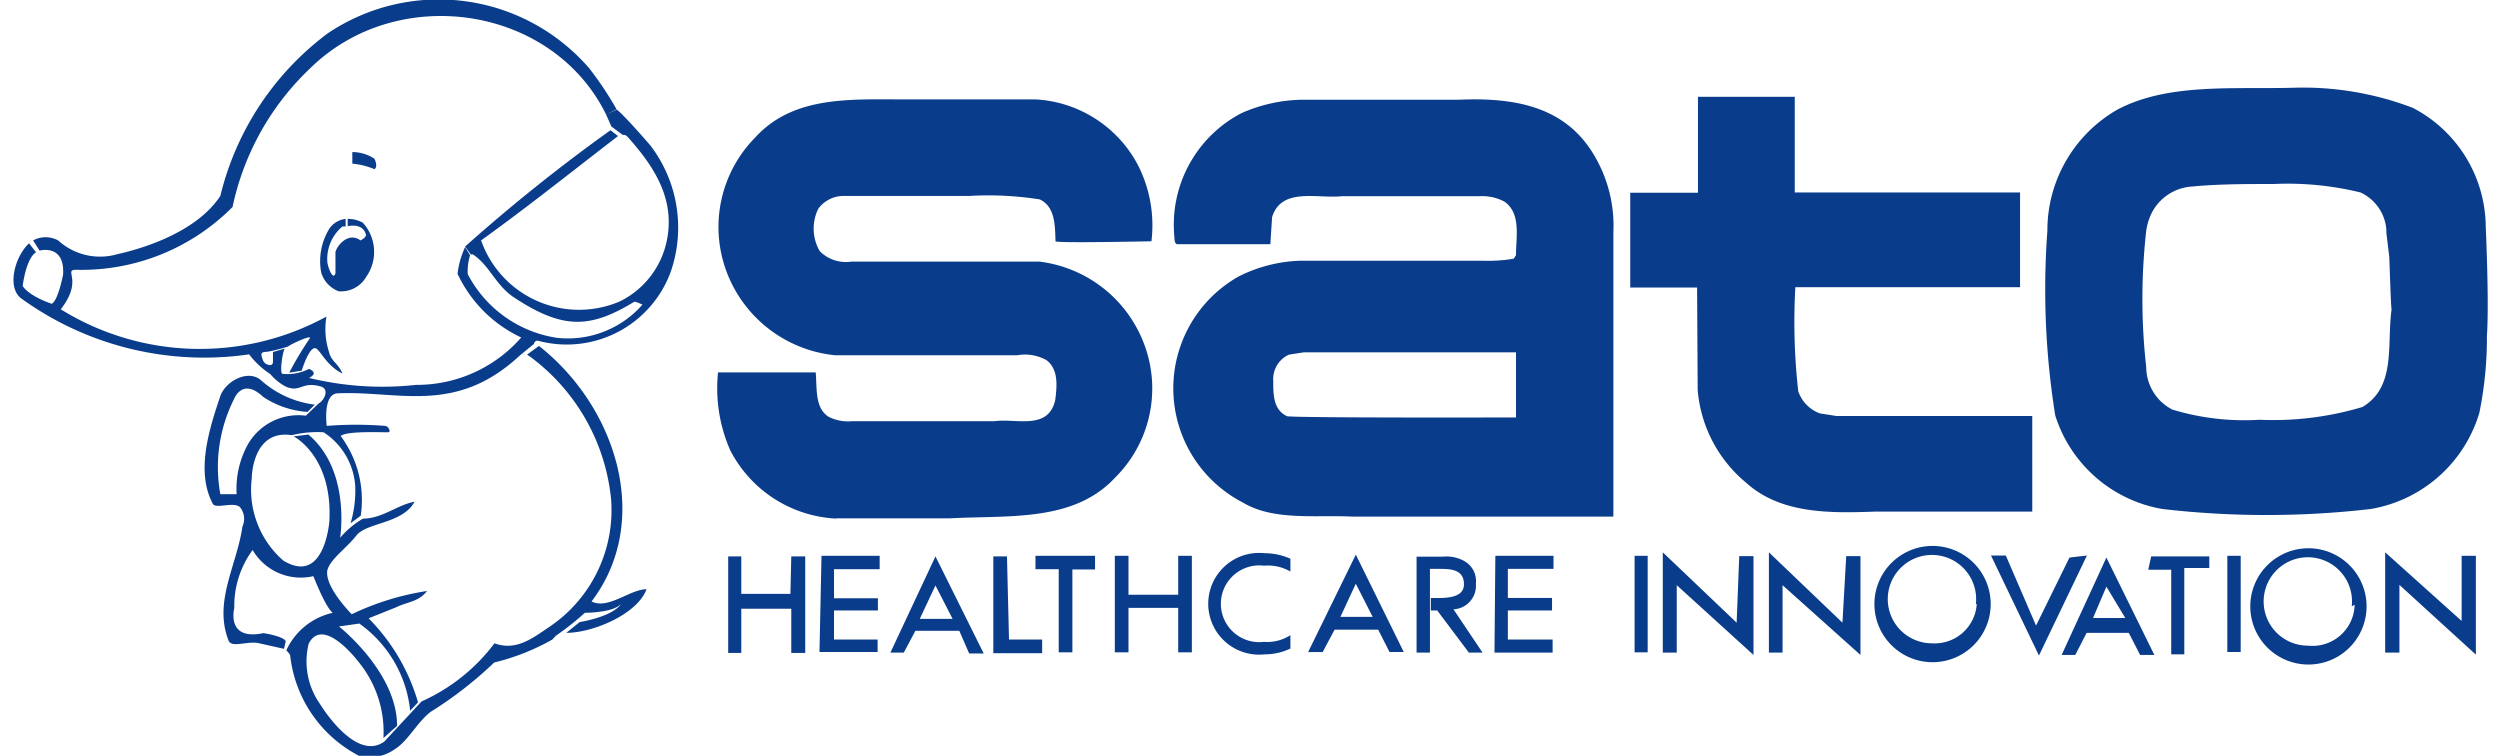 <svg id="レイヤー_1" data-name="レイヤー 1" xmlns="http://www.w3.org/2000/svg" viewBox="0 0 86 26"><defs><style>.cls-1{fill:#0a3c8c;}</style></defs><title>アートボード 1</title><path class="cls-1" d="M12.48,7.66a1.49,1.49,0,0,1,.12,1.86,1,1,0,0,1-.95.5,1,1,0,0,1-.6-.64,2.13,2.13,0,0,1,.29-1.53.79.79,0,0,1,.55-.32v.26l-.11,0A1.46,1.46,0,0,0,11.26,9c0,.13.19.69.28.4V8.66c.1-.29.48-.67.86-.39,0,0,.19-.09.19-.19-.07-.31-.37-.35-.63-.3V7.53A1.06,1.06,0,0,1,12.48,7.66Zm8.74-3.89-.37.17s.13.29.18.41l.39.29c.09,0,.1,0,.19.09.89,1,1.62,2.11,1.33,3.54a3,3,0,0,1-1.62,2.1,3.57,3.57,0,0,1-4.77-2.1c1.62-1.17,2.65-2,4.71-3.59L21,4.48a59.88,59.88,0,0,0-5,4l.2.28a.08.08,0,0,1,.08,0c.55.37.75,1,1.34,1.43,1.73,1.16,2.67,1.12,4.2.19.08,0,.28.1.28.1a3.41,3.41,0,0,1-2.95,1.14,4.16,4.16,0,0,1-3.06-2.19,1.94,1.94,0,0,1,.08-.65L16,8.5a3,3,0,0,0-.26.92,4.55,4.55,0,0,0,2.19,2.19,4.77,4.77,0,0,1-3.62,1.63A10.64,10.64,0,0,1,10.63,13c.19-.09.24-.21,0-.31a1.64,1.64,0,0,1-.91.17c-.11,0,0-.79.08-.87l-.41.12,0,.33c0,.1-.06.15-.19.1s-.16-.14-.2-.29.09-.14.2-.15a5.42,5.42,0,0,0,.71-.18c.07-.07.86-.44.74-.27a11.55,11.55,0,0,0-.7,1.17l.43-.07c.13-.42.34-.86.5-.76s.37.6.9.86c-.16-.38-.38-.39-.47-.77a2.54,2.54,0,0,1-.08-1.19,9.08,9.08,0,0,1-9.14-.25c.78-1,.1-1.34.5-1.36A7.32,7.32,0,0,0,8,7.12a9.18,9.18,0,0,1,2.67-4.77C13.67-.6,19,.18,20.85,3.94l.36-.18a11.51,11.51,0,0,0-.94-1.41,6.84,6.84,0,0,0-9-1.2A9.87,9.87,0,0,0,7.58,6.74c-.92,1.4-3.12,1.91-3.53,2A2.14,2.14,0,0,1,2,8.27a.9.9,0,0,0-.86,0l.22.35s.88-.24.81.83c0,0-.17.89-.39,1,0,0-.75-.24-1-.61,0,0,.11-.95.46-1.16L1,8.37c-.5.46-.78,1.55-.25,1.91a10.74,10.74,0,0,0,7.82,1.91,2.94,2.94,0,0,0,.73.68,1.81,1.81,0,0,0,.53.43c.52.22.54-.2,1.22,0,.29.1.1.48-.09.58l-.44.42a2,2,0,0,0-2,1A3.16,3.16,0,0,0,8.14,17L7.58,17a5.2,5.2,0,0,1,.47-3.27s.28-.76,1-.08a3.12,3.12,0,0,0,1.53.52l.25-.25A3.4,3.4,0,0,1,9,13.1c-.44-.42-1.23,0-1.42.52-.37,1.11-.86,2.58-.26,3.71.1.19.69-.08.93.11a.63.63,0,0,1,.09.67c-.19,1.34-1,2.58-.48,3.92.1.28.67,0,1.06.1l.85.19.06-.27c-.13-.18-.77-.27-.77-.27-1.3.27-1-.86-1-.86a3.26,3.26,0,0,1,.63-2,1.92,1.92,0,0,0,2.09.9c.48,1.2.67,1.26.67,1.26a2.31,2.31,0,0,0-1.6,1.29,1.26,1.26,0,0,1,.13.16A4.44,4.44,0,0,0,12.35,26a1.48,1.48,0,0,0,1.22-.22c.47-.29.76-.91,1.24-1.29A13.33,13.33,0,0,0,17,22.79,7.71,7.71,0,0,0,19,22l.12-.13a9.49,9.49,0,0,0,1-.79s1,0,1.24-.31c0,0-.16.4-1.42.63l-.46.37c.93,0,2.45-.65,2.76-1.5-.57,0-1.32.71-1.89.42,2.1-2.77.86-6.69-1.81-8.79l-.41.3.12.08a6.94,6.94,0,0,1,2.77,4.88,4.84,4.84,0,0,1-2.1,4.39c-.57.38-1.15.86-1.91.58a6.39,6.39,0,0,1-2.51,2l-1.28,1.38c-1,.72-2.21-1.29-2.21-1.29a2.54,2.54,0,0,1-.39-2.08c.52-1,1.77.7,1.77.7a3.79,3.79,0,0,1,.8,2.55l.47-.42c0-1.85-2-3.42-2-3.42l.7-.1a4.2,4.2,0,0,1,1.75,3l.27-.29a6.78,6.78,0,0,0-1.7-2.89l.95-.38c.38-.19.77-.18,1.06-.56a9.2,9.2,0,0,0-2.59.8s-.94-.94-.84-1.51c.1-.39.65-.75,1-1.2s1.59-.4,2-1.16c-.58.1-1.11.58-1.77.58a3,3,0,0,0-.79.66s.38-2.31-1.09-3.55l-.51.06s1.35.68,1.23,2.92c0,0-.16,2.23-1.59,1.35a3.24,3.24,0,0,1-1.08-2.82s0-1.7,1.38-1.49a3.68,3.68,0,0,1,1.09-.1,2.39,2.39,0,0,1,1.09,1.85A4,4,0,0,1,12.06,18l.35-.26A3.69,3.69,0,0,0,11.72,15c.19-.19,1.54-.12,1.64-.13s0-.22-.12-.22a12.83,12.83,0,0,0-2,0s-.15-1.12.39-1.12c2.1-.09,4.05.75,6.25-1.3l.49-.4a.12.12,0,0,1,.13-.11,3.81,3.81,0,0,0,4.58-2.39A4.65,4.65,0,0,0,22.37,5S21.51,4,21.22,3.77Zm-9.1,1.46v.4a2.51,2.51,0,0,1,.76.19c.14-.09,0-.36,0-.36A1.4,1.4,0,0,0,12.12,5.23ZM40.53,20.46H38.82V19.12h-.47v3.32h.47V20.91h1.71v1.53H41V19.12h-.47Zm2.95-1a1.55,1.55,0,0,1,.91.2v-.44a2.2,2.2,0,0,0-.89-.19,1.75,1.75,0,1,0,0,3.48,2.05,2.05,0,0,0,.89-.2v-.46a1.47,1.47,0,0,1-.91.23,1.32,1.32,0,1,1,0-2.62Zm-7.86.12h.8v2.86h.47V19.59h.78v-.47H35.62Zm41,2.85h.46V19.12h-.46Zm-49.43-2H25.5V19.14h-.45v3.32h.45V20.94h1.72v1.52h.48V19.14h-.48Zm1,2h2V22H28.69V21H30.2v-.42H28.69v-1h1.57v-.46h-2Zm18.45-3.35,1.65,3.35h-.49l-.39-.77H45.91l-.41.77H45Zm0,1-.53,1.14h1.11Zm-12-.94h-.47v3.33h1.68V22H34.71Zm-2.46,0,1.66,3.34h-.5L33,21.7H31.49l-.4.75h-.46Zm0,1-.54,1.15h1.13Zm31.2,1.28L60.85,19v3.45h.47V20.13L64,22.53v-3.4h-.49Zm-3.64,0L57.2,19v3.45h.48V20.13l2.64,2.4v-3.4h-.49Zm12.72-2.24,1.65,3.35h-.49l-.39-.76H71.78l-.39.76h-.47Zm0,1L72,21.26h1.11Zm-1.27-1-1.15,2.34L69,19.11h-.51l1.65,3.44,1.65-3.44Zm10.22,1.68a2,2,0,0,1-4,0,2,2,0,0,1,4,0Zm-.51,0a1.52,1.52,0,1,0-1.51,1.35A1.45,1.45,0,0,0,81,20.8Zm-7-1.26h.79v2.91h.45V19.54H76v-.4H74ZM51.41,22.45h2V22H51.87V21h1.52v-.43H51.87v-1h1.57v-.45h-2Zm33.27-1.09L82.05,19v3.45h.49V20.12l2.63,2.4v-3.4h-.49ZM50.77,20.08a.79.79,0,0,0-.48-.82,1.23,1.23,0,0,0-.66-.11h-.9v3.3h.46V19.57h.32c.36,0,.85,0,.85.53s-.77.47-1.14.47V21h.22l1.09,1.45H51l-1-1.49A.81.81,0,0,0,50.77,20.08Zm5.46,2.36h.45V19.12h-.45Zm12.25-1.66a2,2,0,0,1-4,0,2,2,0,0,1,4,0Zm-.51,0a1.52,1.52,0,1,0-1.51,1.35A1.45,1.45,0,0,0,68,20.78ZM54.82,5.31A4.74,4.74,0,0,1,55.5,8l0,9.77h-9c-1.25-.06-2.69.15-3.74-.48a4.42,4.42,0,0,1-.15-7.78,5.05,5.05,0,0,1,2.09-.54h6.37a5.26,5.26,0,0,0,1-.07l.08-.12c0-.63.18-1.43-.39-1.84a1.61,1.61,0,0,0-.87-.19H46.16c-.84.09-2.08-.32-2.4.72l-.06.93H40.5c-.08,0-.1-.13-.1-.24a4.33,4.33,0,0,1,2.31-4.27,5.4,5.4,0,0,1,2.06-.46s5.36,0,5.42,0C52.06,3.35,53.82,3.64,54.82,5.31Zm-2.67,9.05V12.12h-7.3l-.51.08a.92.92,0,0,0-.54.9c0,.48,0,1,.48,1.22C44.85,14.38,52.15,14.36,52.15,14.36Zm6.25-.95a4.63,4.63,0,0,0,1.66,3.19c1.17,1.06,2.81,1.06,4.41,1l5.44,0V14.31H63.17l-.57-.09a1.24,1.24,0,0,1-.74-.76,21.39,21.39,0,0,1-.1-3.58h7.73V6.62H61.74V3.33H58.41V6.63H56.08l0,3.26h2.3Zm27.15-1.85a12.85,12.85,0,0,1-.26,2.64,4.72,4.72,0,0,1-3.74,3.31,31.17,31.17,0,0,1-7.16,0,4.7,4.7,0,0,1-3.69-3.22,27.36,27.36,0,0,1-.27-6.35V7.88a4.79,4.79,0,0,1,2.41-4.11c1.72-.91,3.93-.7,6-.75A10.59,10.59,0,0,1,83,3.71a4.65,4.65,0,0,1,2.51,4.1h0S85.63,10.38,85.55,11.56ZM82.19,8.83,82.09,8h0V7.89a1.54,1.54,0,0,0-.89-1.27,10.59,10.59,0,0,0-3-.29c-1,0-1.9,0-2.83.09a1.67,1.67,0,0,0-1.42,1.06,2.1,2.1,0,0,0-.12.46,21,21,0,0,0,0,4.69,1.65,1.65,0,0,0,.9,1.46,8.53,8.53,0,0,0,3,.35A10.68,10.68,0,0,0,81.27,14c1.17-.7.83-2.15,1-3.35C82.24,10.44,82.21,9.24,82.19,8.83Zm-53.42,9h3.92c2-.11,4.24.14,5.67-1.4a4.32,4.32,0,0,0,1-4.59A4.42,4.42,0,0,0,35.76,9H29.28a1.26,1.26,0,0,1-1.08-.36,1.54,1.54,0,0,1-.05-1.46A1.08,1.08,0,0,1,29,6.74h4.35a11.32,11.32,0,0,1,2.42.12c.54.26.52.92.54,1.44,0,.07,3.3,0,3.3,0a4.56,4.56,0,0,0-.48-2.65,4.24,4.24,0,0,0-3.5-2.23c-1.51,0-2.89,0-4.44,0-1.92,0-3.9-.14-5.22,1.32a4.38,4.38,0,0,0-1,4.54,4.46,4.46,0,0,0,3.75,2.94H35a1.51,1.51,0,0,1,1,.17c.42.32.36.9.3,1.37-.24,1.06-1.35.62-2.1.73h-4.9a1.48,1.48,0,0,1-.79-.15c-.49-.3-.4-1-.45-1.53H24.7a5.31,5.31,0,0,0,.42,2.68A4.34,4.34,0,0,0,28.77,17.84Z"/></svg>